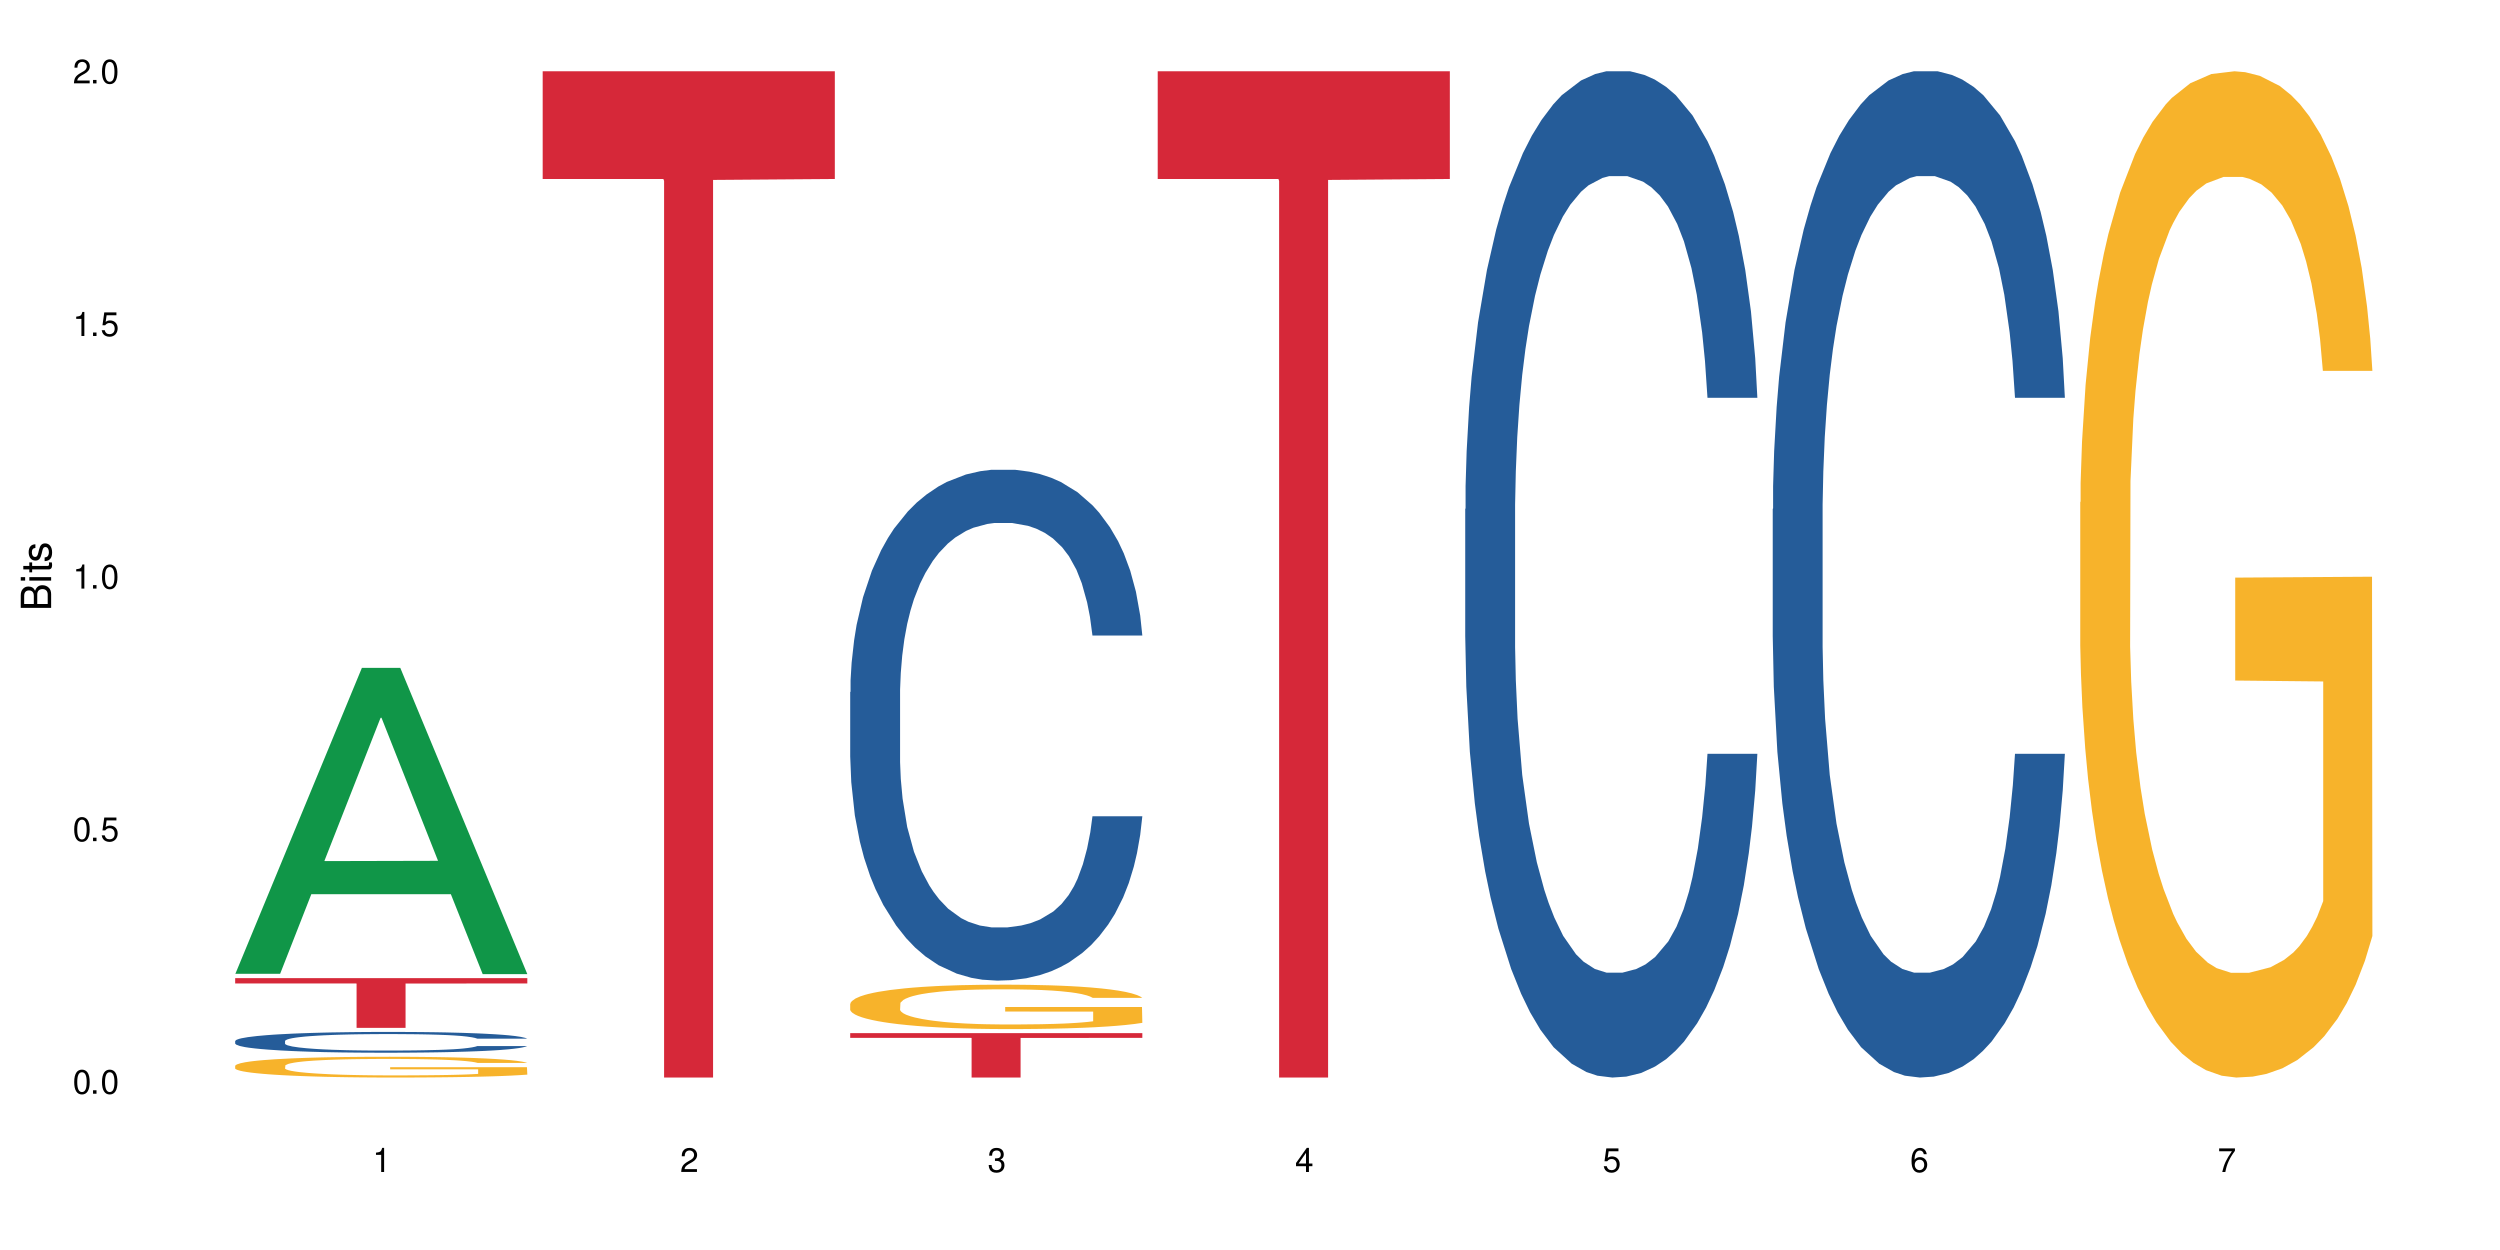 <?xml version="1.0" encoding="UTF-8"?>
<svg xmlns="http://www.w3.org/2000/svg" xmlns:xlink="http://www.w3.org/1999/xlink" width="720" height="360" viewBox="0 0 720 360">
<defs>
<g>
<g id="glyph-0-0">
</g>
<g id="glyph-0-1">
<path d="M 2.641 -6.938 C 2 -6.938 1.422 -6.656 1.078 -6.172 C 0.641 -5.562 0.406 -4.641 0.406 -3.359 C 0.406 -1.016 1.188 0.219 2.641 0.219 C 4.078 0.219 4.859 -1.016 4.859 -3.297 C 4.859 -4.641 4.656 -5.547 4.203 -6.172 C 3.844 -6.656 3.281 -6.938 2.641 -6.938 Z M 2.641 -6.188 C 3.547 -6.188 4 -5.25 4 -3.375 C 4 -1.406 3.562 -0.484 2.625 -0.484 C 1.734 -0.484 1.281 -1.438 1.281 -3.344 C 1.281 -5.25 1.734 -6.188 2.641 -6.188 Z M 2.641 -6.188 "/>
</g>
<g id="glyph-0-2">
<path d="M 1.828 -1 L 0.828 -1 L 0.828 0 L 1.828 0 Z M 1.828 -1 "/>
</g>
<g id="glyph-0-3">
<path d="M 4.562 -6.797 L 1.062 -6.797 L 0.547 -3.094 L 1.328 -3.094 C 1.719 -3.562 2.047 -3.734 2.578 -3.734 C 3.484 -3.734 4.062 -3.109 4.062 -2.094 C 4.062 -1.125 3.484 -0.531 2.578 -0.531 C 1.828 -0.531 1.375 -0.906 1.188 -1.672 L 0.328 -1.672 C 0.453 -1.109 0.547 -0.844 0.75 -0.594 C 1.125 -0.078 1.828 0.219 2.594 0.219 C 3.969 0.219 4.922 -0.781 4.922 -2.219 C 4.922 -3.562 4.031 -4.484 2.719 -4.484 C 2.25 -4.484 1.859 -4.359 1.469 -4.062 L 1.734 -5.969 L 4.562 -5.969 Z M 4.562 -6.797 "/>
</g>
<g id="glyph-0-4">
<path d="M 2.484 -4.938 L 2.484 0 L 3.328 0 L 3.328 -6.938 L 2.766 -6.938 C 2.469 -5.875 2.281 -5.734 0.984 -5.562 L 0.984 -4.938 Z M 2.484 -4.938 "/>
</g>
<g id="glyph-0-5">
<path d="M 4.859 -0.828 L 1.281 -0.828 C 1.359 -1.406 1.672 -1.781 2.5 -2.281 L 3.469 -2.828 C 4.406 -3.344 4.906 -4.062 4.906 -4.906 C 4.906 -5.484 4.672 -6.031 4.266 -6.406 C 3.859 -6.766 3.375 -6.938 2.719 -6.938 C 1.859 -6.938 1.219 -6.625 0.844 -6.031 C 0.609 -5.672 0.5 -5.234 0.484 -4.531 L 1.328 -4.531 C 1.359 -5.016 1.406 -5.281 1.531 -5.516 C 1.75 -5.938 2.188 -6.203 2.703 -6.203 C 3.469 -6.203 4.031 -5.641 4.031 -4.891 C 4.031 -4.344 3.719 -3.859 3.125 -3.516 L 2.234 -3 C 0.812 -2.172 0.406 -1.531 0.328 -0.016 L 4.859 -0.016 Z M 4.859 -0.828 "/>
</g>
<g id="glyph-0-6">
<path d="M 2.125 -3.188 L 2.578 -3.188 C 3.5 -3.188 3.984 -2.766 3.984 -1.922 C 3.984 -1.062 3.469 -0.531 2.594 -0.531 C 1.656 -0.531 1.203 -1 1.156 -2.016 L 0.312 -2.016 C 0.344 -1.453 0.438 -1.094 0.609 -0.781 C 0.953 -0.109 1.625 0.219 2.547 0.219 C 3.953 0.219 4.859 -0.625 4.859 -1.938 C 4.859 -2.828 4.516 -3.297 3.703 -3.594 C 4.344 -3.844 4.656 -4.328 4.656 -5.031 C 4.656 -6.219 3.875 -6.938 2.578 -6.938 C 1.203 -6.938 0.484 -6.172 0.453 -4.703 L 1.297 -4.703 C 1.312 -5.125 1.344 -5.359 1.453 -5.578 C 1.641 -5.969 2.062 -6.203 2.594 -6.203 C 3.344 -6.203 3.797 -5.75 3.797 -5 C 3.797 -4.516 3.609 -4.219 3.25 -4.047 C 3.016 -3.953 2.703 -3.922 2.125 -3.906 Z M 2.125 -3.188 "/>
</g>
<g id="glyph-0-7">
<path d="M 3.141 -1.672 L 3.141 0 L 3.984 0 L 3.984 -1.672 L 4.984 -1.672 L 4.984 -2.438 L 3.984 -2.438 L 3.984 -6.938 L 3.359 -6.938 L 0.266 -2.578 L 0.266 -1.672 Z M 3.141 -2.438 L 1 -2.438 L 3.141 -5.5 Z M 3.141 -2.438 "/>
</g>
<g id="glyph-0-8">
<path d="M 4.781 -5.125 C 4.609 -6.266 3.891 -6.938 2.844 -6.938 C 2.094 -6.938 1.422 -6.578 1.031 -5.953 C 0.594 -5.266 0.406 -4.422 0.406 -3.172 C 0.406 -2 0.578 -1.25 0.984 -0.641 C 1.359 -0.078 1.953 0.219 2.703 0.219 C 3.984 0.219 4.922 -0.75 4.922 -2.094 C 4.922 -3.375 4.062 -4.281 2.844 -4.281 C 2.172 -4.281 1.641 -4.031 1.281 -3.516 C 1.281 -5.234 1.828 -6.188 2.797 -6.188 C 3.391 -6.188 3.797 -5.797 3.938 -5.125 Z M 2.734 -3.531 C 3.547 -3.531 4.062 -2.953 4.062 -2.031 C 4.062 -1.156 3.484 -0.531 2.703 -0.531 C 1.922 -0.531 1.328 -1.188 1.328 -2.078 C 1.328 -2.938 1.906 -3.531 2.734 -3.531 Z M 2.734 -3.531 "/>
</g>
<g id="glyph-0-9">
<path d="M 4.984 -6.797 L 0.438 -6.797 L 0.438 -5.969 L 4.109 -5.969 C 2.5 -3.656 1.828 -2.234 1.328 0 L 2.219 0 C 2.594 -2.172 3.453 -4.047 4.984 -6.094 Z M 4.984 -6.797 "/>
</g>
<g id="glyph-1-0">
</g>
<g id="glyph-1-1">
<path d="M 0 -0.953 L 0 -4.891 C 0 -5.719 -0.234 -6.344 -0.734 -6.797 C -1.188 -7.234 -1.812 -7.469 -2.5 -7.469 C -3.547 -7.469 -4.188 -7 -4.625 -5.875 C -4.984 -6.688 -5.625 -7.094 -6.531 -7.094 C -7.172 -7.094 -7.734 -6.859 -8.141 -6.391 C -8.562 -5.922 -8.75 -5.344 -8.75 -4.5 L -8.75 -0.953 Z M -4.984 -2.062 L -7.766 -2.062 L -7.766 -4.219 C -7.766 -4.844 -7.688 -5.203 -7.453 -5.5 C -7.219 -5.812 -6.859 -5.969 -6.375 -5.969 C -5.891 -5.969 -5.531 -5.812 -5.297 -5.5 C -5.062 -5.203 -4.984 -4.844 -4.984 -4.219 Z M -0.984 -2.062 L -4 -2.062 L -4 -4.781 C -4 -5.766 -3.438 -6.359 -2.484 -6.359 C -1.547 -6.359 -0.984 -5.766 -0.984 -4.781 Z M -0.984 -2.062 "/>
</g>
<g id="glyph-1-2">
<path d="M -6.281 -1.797 L -6.281 -0.797 L 0 -0.797 L 0 -1.797 Z M -8.75 -1.797 L -8.75 -0.797 L -7.484 -0.797 L -7.484 -1.797 Z M -8.75 -1.797 "/>
</g>
<g id="glyph-1-3">
<path d="M -6.281 -3.047 L -6.281 -2.016 L -8.016 -2.016 L -8.016 -1.016 L -6.281 -1.016 L -6.281 -0.172 L -5.469 -0.172 L -5.469 -1.016 L -0.719 -1.016 C -0.078 -1.016 0.281 -1.453 0.281 -2.234 C 0.281 -2.5 0.25 -2.719 0.188 -3.047 L -0.641 -3.047 C -0.609 -2.906 -0.594 -2.766 -0.594 -2.562 C -0.594 -2.141 -0.719 -2.016 -1.156 -2.016 L -5.469 -2.016 L -5.469 -3.047 Z M -6.281 -3.047 "/>
</g>
<g id="glyph-1-4">
<path d="M -4.531 -5.25 C -5.766 -5.25 -6.469 -4.422 -6.469 -2.969 C -6.469 -1.516 -5.719 -0.562 -4.547 -0.562 C -3.562 -0.562 -3.094 -1.062 -2.734 -2.562 L -2.516 -3.484 C -2.344 -4.188 -2.094 -4.469 -1.641 -4.469 C -1.047 -4.469 -0.641 -3.875 -0.641 -3 C -0.641 -2.453 -0.797 -2 -1.062 -1.75 C -1.25 -1.594 -1.422 -1.531 -1.875 -1.469 L -1.875 -0.406 C -0.422 -0.453 0.281 -1.266 0.281 -2.922 C 0.281 -4.5 -0.5 -5.516 -1.719 -5.516 C -2.656 -5.516 -3.172 -4.984 -3.469 -3.734 L -3.703 -2.766 C -3.891 -1.953 -4.156 -1.609 -4.594 -1.609 C -5.188 -1.609 -5.547 -2.125 -5.547 -2.938 C -5.547 -3.75 -5.203 -4.172 -4.531 -4.203 Z M -4.531 -5.25 "/>
</g>
</g>
</defs>
<rect x="-72" y="-36" width="864" height="432" fill="rgb(100%, 100%, 100%)" fill-opacity="1"/>
<path fill-rule="nonzero" fill="rgb(6.275%, 58.824%, 28.235%)" fill-opacity="1" d="M 67.73 280.461 L 67.82 280.379 L 104.227 192.344 L 115.281 192.344 L 151.867 280.543 L 139.012 280.543 L 129.844 257.52 L 89.664 257.52 L 80.676 280.461 L 67.73 280.461 L 93.527 247.996 L 126.156 247.914 L 109.887 206.754 L 109.707 206.672 L 109.527 206.918 L 93.438 247.914 L 93.527 247.996 Z M 67.73 280.461 "/>
<path fill-rule="nonzero" fill="rgb(14.51%, 36.078%, 60%)" fill-opacity="1" d="M 67.73 299.801 L 67.832 299.797 L 67.832 299.664 L 68.141 299.457 L 68.859 299.195 L 69.578 299.016 L 71.426 298.691 L 73.988 298.379 L 76.656 298.141 L 78.605 297.996 L 80.352 297.887 L 84.352 297.684 L 86.918 297.582 L 89.688 297.488 L 93.074 297.395 L 95.535 297.34 L 101.078 297.254 L 105.18 297.215 L 108.363 297.199 L 115.238 297.199 L 119.34 297.219 L 122.316 297.246 L 125.598 297.289 L 128.371 297.34 L 133.191 297.461 L 137.5 297.613 L 139.449 297.703 L 142.527 297.871 L 144.891 298.035 L 146.531 298.176 L 148.379 298.379 L 150.02 298.625 L 151.25 298.906 L 151.867 299.141 L 137.5 299.141 L 136.785 298.922 L 135.961 298.75 L 134.422 298.527 L 132.883 298.367 L 130.73 298.211 L 128.781 298.105 L 126.113 298.004 L 123.754 297.938 L 121.289 297.887 L 118.93 297.855 L 114.414 297.82 L 109.184 297.82 L 107.234 297.832 L 103.23 297.875 L 101.078 297.914 L 98 297.992 L 95.844 298.062 L 93.281 298.172 L 91.535 298.266 L 89.379 298.406 L 87.84 298.531 L 86.098 298.715 L 85.07 298.852 L 84.148 299.004 L 83.328 299.184 L 82.711 299.375 L 82.301 299.578 L 82.094 299.773 L 82.094 300.621 L 82.301 300.82 L 82.812 301.051 L 84.148 301.383 L 86.098 301.672 L 88.355 301.902 L 90.508 302.066 L 91.742 302.145 L 93.383 302.23 L 95.945 302.34 L 99.641 302.449 L 101.797 302.492 L 105.078 302.539 L 108.465 302.559 L 112.98 302.559 L 116.98 302.539 L 119.648 302.512 L 122.418 302.465 L 126.215 302.375 L 128.574 302.285 L 130.629 302.184 L 132.168 302.078 L 133.191 301.992 L 134.73 301.82 L 135.961 301.637 L 136.887 301.445 L 137.5 301.258 L 151.867 301.258 L 151.25 301.477 L 150.328 301.691 L 149.402 301.848 L 147.969 302.039 L 146.324 302.211 L 143.965 302.402 L 142.016 302.527 L 139.449 302.664 L 137.09 302.766 L 134.527 302.859 L 130.73 302.969 L 128.266 303.023 L 125.598 303.074 L 122.418 303.117 L 118.418 303.156 L 114.109 303.18 L 110.105 303.184 L 105.797 303.172 L 102.617 303.148 L 98.41 303.102 L 93.176 303.004 L 89.379 302.898 L 86.406 302.793 L 83.84 302.684 L 80.969 302.539 L 77.273 302.297 L 75.016 302.109 L 73.477 301.957 L 71.734 301.746 L 70.5 301.555 L 69.066 301.246 L 68.039 300.859 L 67.73 300.559 Z M 67.73 299.801 "/>
<path fill-rule="nonzero" fill="rgb(96.863%, 70.196%, 16.863%)" fill-opacity="1" d="M 67.73 306.91 L 67.832 306.906 L 67.832 306.797 L 68.242 306.551 L 69.27 306.211 L 70.605 305.934 L 72.039 305.715 L 72.965 305.598 L 74.504 305.434 L 75.836 305.316 L 79.223 305.07 L 83.531 304.84 L 85.891 304.742 L 88.559 304.648 L 92.355 304.543 L 94.102 304.504 L 99.438 304.418 L 105.488 304.363 L 112.16 304.348 L 115.238 304.352 L 119.441 304.375 L 125.188 304.434 L 128.473 304.488 L 131.039 304.543 L 133.707 304.613 L 136.988 304.723 L 140.066 304.855 L 142.527 304.988 L 144.992 305.152 L 147.043 305.324 L 148.789 305.516 L 150.328 305.746 L 151.25 305.938 L 151.867 306.129 L 137.605 306.129 L 136.785 305.938 L 135.859 305.789 L 134.32 305.609 L 132.781 305.48 L 131.242 305.375 L 128.371 305.234 L 125.906 305.145 L 122.828 305.07 L 119.855 305.02 L 116.469 304.988 L 114.414 304.977 L 108.977 304.977 L 104.055 305.016 L 101.18 305.059 L 99.129 305.102 L 96.254 305.184 L 94.512 305.25 L 93.484 305.293 L 90.406 305.461 L 88.355 305.613 L 87.227 305.719 L 85.789 305.883 L 84.762 306.031 L 83.633 306.25 L 83.02 306.414 L 82.199 306.785 L 82.094 307.77 L 82.402 307.977 L 83.02 308.199 L 83.84 308.398 L 85.07 308.605 L 86.301 308.766 L 88.457 308.977 L 90.305 309.117 L 91.742 309.211 L 94.512 309.359 L 95.641 309.41 L 98.309 309.508 L 101.078 309.582 L 104.465 309.648 L 107.027 309.684 L 111.133 309.711 L 116.363 309.711 L 122.52 309.676 L 126.422 309.633 L 129.09 309.59 L 130.832 309.551 L 132.988 309.492 L 134.527 309.438 L 135.961 309.375 L 137.707 309.281 L 137.707 307.977 L 112.363 307.973 L 112.363 307.359 L 151.762 307.352 L 151.867 309.492 L 149.711 309.637 L 147.043 309.781 L 144.48 309.891 L 141.812 309.984 L 138.016 310.086 L 134.938 310.152 L 130.215 310.23 L 125.906 310.277 L 121.395 310.312 L 117.391 310.328 L 112.672 310.332 L 108.465 310.32 L 103.949 310.289 L 100.359 310.246 L 97.074 310.191 L 93.793 310.121 L 89.688 310.004 L 87.02 309.91 L 84.25 309.797 L 81.48 309.66 L 79.016 309.512 L 77.375 309.398 L 75.734 309.266 L 73.988 309.102 L 72.348 308.918 L 71.117 308.746 L 69.988 308.555 L 69.168 308.375 L 68.348 308.129 L 67.938 307.934 L 67.73 307.762 Z M 67.73 306.91 "/>
<path fill-rule="nonzero" fill="rgb(83.922%, 15.686%, 22.353%)" fill-opacity="1" d="M 67.73 281.707 L 151.867 281.707 L 151.867 283.242 L 116.801 283.254 L 116.801 296.035 L 102.695 296.035 L 102.695 283.27 L 102.488 283.242 L 67.73 283.242 Z M 67.73 281.707 "/>
<path fill-rule="nonzero" fill="rgb(83.922%, 15.686%, 22.353%)" fill-opacity="1" d="M 156.293 20.527 L 240.43 20.527 L 240.43 51.547 L 205.363 51.82 L 205.363 310.332 L 191.258 310.332 L 191.258 52.094 L 191.051 51.547 L 156.293 51.547 Z M 156.293 20.527 "/>
<path fill-rule="nonzero" fill="rgb(14.51%, 36.078%, 60%)" fill-opacity="1" d="M 244.859 199.312 L 244.961 199.18 L 244.961 195.953 L 245.27 190.84 L 245.988 184.387 L 246.703 179.949 L 248.551 172.016 L 251.117 164.348 L 253.785 158.434 L 255.734 154.938 L 257.477 152.246 L 261.48 147.27 L 264.043 144.715 L 266.816 142.43 L 270.199 140.145 L 272.664 138.801 L 278.203 136.648 L 282.309 135.707 L 285.488 135.301 L 292.363 135.301 L 296.469 135.84 L 299.441 136.512 L 302.727 137.59 L 305.496 138.801 L 310.32 141.758 L 314.629 145.523 L 316.578 147.676 L 319.656 151.844 L 322.016 155.879 L 323.656 159.375 L 325.504 164.348 L 327.145 170.402 L 328.379 177.258 L 328.992 183.043 L 314.629 183.043 L 313.91 177.664 L 313.09 173.492 L 311.551 167.98 L 310.012 164.082 L 307.855 160.18 L 305.906 157.625 L 303.238 155.07 L 300.879 153.457 L 298.418 152.246 L 296.059 151.441 L 291.543 150.633 L 286.309 150.633 L 284.359 150.902 L 280.359 151.977 L 278.203 152.918 L 275.125 154.801 L 272.973 156.551 L 270.406 159.238 L 268.66 161.527 L 266.508 165.023 L 264.969 168.113 L 263.223 172.551 L 262.199 175.914 L 261.273 179.68 L 260.453 184.117 L 259.84 188.824 L 259.426 193.801 L 259.223 198.641 L 259.223 219.484 L 259.426 224.328 L 259.941 229.973 L 261.273 238.176 L 263.223 245.305 L 265.48 250.953 L 267.637 254.988 L 268.867 256.871 L 270.508 259.023 L 273.074 261.711 L 276.77 264.402 L 278.922 265.477 L 282.207 266.551 L 285.59 267.09 L 290.105 267.09 L 294.109 266.551 L 296.773 265.879 L 299.547 264.805 L 303.344 262.52 L 305.703 260.367 L 307.754 257.812 L 309.293 255.258 L 310.32 253.105 L 311.859 248.938 L 313.09 244.363 L 314.012 239.656 L 314.629 235.086 L 328.992 235.086 L 328.379 240.465 L 327.453 245.707 L 326.531 249.609 L 325.094 254.316 L 323.453 258.484 L 321.094 263.191 L 319.145 266.285 L 316.578 269.645 L 314.219 272.199 L 311.652 274.488 L 307.855 277.176 L 305.395 278.52 L 302.727 279.73 L 299.547 280.809 L 295.543 281.75 L 291.234 282.285 L 287.234 282.422 L 282.926 282.152 L 279.742 281.613 L 275.535 280.402 L 270.305 277.984 L 266.508 275.43 L 263.531 272.871 L 260.965 270.184 L 258.094 266.551 L 254.398 260.637 L 252.145 256.062 L 250.605 252.297 L 248.859 247.055 L 247.629 242.348 L 246.191 234.816 L 245.164 225.27 L 244.859 217.871 Z M 244.859 199.312 "/>
<path fill-rule="nonzero" fill="rgb(96.863%, 70.196%, 16.863%)" fill-opacity="1" d="M 244.859 289.062 L 244.961 289.051 L 244.961 288.816 L 245.371 288.293 L 246.398 287.566 L 247.73 286.973 L 249.168 286.504 L 250.09 286.258 L 251.629 285.91 L 252.965 285.652 L 256.348 285.125 L 260.66 284.637 L 263.02 284.426 L 265.688 284.227 L 269.484 284.004 L 271.227 283.922 L 276.562 283.734 L 282.617 283.621 L 289.285 283.586 L 292.363 283.598 L 296.57 283.645 L 302.316 283.77 L 305.598 283.887 L 308.164 284.004 L 310.832 284.156 L 314.117 284.391 L 317.195 284.672 L 319.656 284.953 L 322.117 285.301 L 324.172 285.676 L 325.914 286.086 L 327.453 286.574 L 328.379 286.984 L 328.992 287.395 L 314.73 287.395 L 313.91 286.984 L 312.988 286.668 L 311.449 286.281 L 309.91 286.004 L 308.371 285.781 L 305.496 285.477 L 303.035 285.289 L 299.957 285.125 L 296.98 285.02 L 293.594 284.953 L 291.543 284.93 L 286.105 284.93 L 281.18 285.008 L 278.309 285.102 L 276.254 285.195 L 273.383 285.371 L 271.637 285.512 L 270.613 285.605 L 267.535 285.969 L 265.48 286.293 L 264.352 286.516 L 262.918 286.867 L 261.891 287.184 L 260.762 287.648 L 260.145 288 L 259.324 288.793 L 259.223 290.898 L 259.531 291.34 L 260.145 291.82 L 260.965 292.242 L 262.199 292.684 L 263.43 293.023 L 265.582 293.48 L 267.43 293.781 L 268.867 293.98 L 271.637 294.297 L 272.766 294.402 L 275.434 294.613 L 278.203 294.777 L 281.59 294.918 L 284.156 294.984 L 288.258 295.043 L 293.492 295.043 L 299.648 294.977 L 303.547 294.883 L 306.215 294.789 L 307.961 294.707 L 310.113 294.578 L 311.652 294.461 L 313.09 294.332 L 314.832 294.133 L 314.832 291.34 L 289.492 291.328 L 289.492 290.02 L 328.891 290.008 L 328.992 294.578 L 326.84 294.895 L 324.172 295.195 L 321.605 295.43 L 318.938 295.629 L 315.141 295.852 L 312.062 295.992 L 307.344 296.156 L 303.035 296.258 L 298.52 296.328 L 294.52 296.363 L 289.797 296.375 L 285.59 296.352 L 281.078 296.281 L 277.484 296.191 L 274.203 296.074 L 270.918 295.922 L 266.816 295.676 L 264.148 295.477 L 261.379 295.23 L 258.605 294.941 L 256.145 294.625 L 254.504 294.379 L 252.859 294.098 L 251.117 293.746 L 249.477 293.352 L 248.242 292.988 L 247.113 292.578 L 246.293 292.195 L 245.473 291.668 L 245.062 291.246 L 244.859 290.887 Z M 244.859 289.062 "/>
<path fill-rule="nonzero" fill="rgb(83.922%, 15.686%, 22.353%)" fill-opacity="1" d="M 244.859 297.539 L 328.992 297.539 L 328.992 298.91 L 293.93 298.922 L 293.93 310.332 L 279.82 310.332 L 279.82 298.934 L 279.617 298.91 L 244.859 298.91 Z M 244.859 297.539 "/>
<path fill-rule="nonzero" fill="rgb(83.922%, 15.686%, 22.353%)" fill-opacity="1" d="M 333.422 20.527 L 417.555 20.527 L 417.555 51.547 L 382.492 51.82 L 382.492 310.332 L 368.383 310.332 L 368.383 52.094 L 368.18 51.547 L 333.422 51.547 Z M 333.422 20.527 "/>
<path fill-rule="nonzero" fill="rgb(14.51%, 36.078%, 60%)" fill-opacity="1" d="M 421.984 146.621 L 422.086 146.355 L 422.086 140 L 422.395 129.934 L 423.113 117.215 L 423.832 108.477 L 425.68 92.844 L 428.242 77.746 L 430.91 66.09 L 432.859 59.203 L 434.605 53.902 L 438.605 44.102 L 441.172 39.07 L 443.941 34.566 L 447.328 30.062 L 449.789 27.414 L 455.332 23.176 L 459.434 21.32 L 462.617 20.527 L 469.488 20.527 L 473.594 21.586 L 476.57 22.91 L 479.852 25.031 L 482.625 27.414 L 487.445 33.242 L 491.754 40.66 L 493.703 44.898 L 496.781 53.109 L 499.145 61.055 L 500.785 67.945 L 502.633 77.746 L 504.273 89.668 L 505.504 103.176 L 506.121 114.566 L 491.754 114.566 L 491.035 103.973 L 490.215 95.758 L 488.676 84.898 L 487.137 77.215 L 484.984 69.535 L 483.035 64.5 L 480.367 59.469 L 478.008 56.289 L 475.543 53.902 L 473.184 52.316 L 468.668 50.727 L 463.438 50.727 L 461.488 51.254 L 457.484 53.375 L 455.332 55.23 L 452.254 58.938 L 450.098 62.383 L 447.531 67.68 L 445.789 72.184 L 443.633 79.07 L 442.094 85.164 L 440.352 93.906 L 439.324 100.527 L 438.402 107.945 L 437.582 116.688 L 436.965 125.957 L 436.555 135.762 L 436.348 145.297 L 436.348 186.355 L 436.555 195.895 L 437.066 207.02 L 438.402 223.18 L 440.352 237.219 L 442.609 248.344 L 444.762 256.293 L 445.992 260 L 447.637 264.238 L 450.199 269.535 L 453.895 274.836 L 456.051 276.953 L 459.332 279.074 L 462.719 280.133 L 467.234 280.133 L 471.234 279.074 L 473.902 277.75 L 476.672 275.629 L 480.469 271.125 L 482.828 266.887 L 484.879 261.855 L 486.418 256.82 L 487.445 252.582 L 488.984 244.371 L 490.215 235.363 L 491.141 226.094 L 491.754 217.086 L 506.121 217.086 L 505.504 227.684 L 504.582 238.012 L 503.656 245.695 L 502.223 254.969 L 500.578 263.18 L 498.219 272.449 L 496.27 278.543 L 493.703 285.168 L 491.344 290.199 L 488.781 294.703 L 484.984 300 L 482.52 302.648 L 479.852 305.035 L 476.672 307.152 L 472.672 309.008 L 468.363 310.066 L 464.359 310.332 L 460.051 309.801 L 456.871 308.742 L 452.664 306.359 L 447.43 301.59 L 443.633 296.559 L 440.66 291.523 L 438.094 286.227 L 435.219 279.074 L 431.527 267.418 L 429.27 258.41 L 427.73 250.992 L 425.984 240.664 L 424.754 231.391 L 423.32 216.555 L 422.293 197.746 L 421.984 183.18 Z M 421.984 146.621 "/>
<path fill-rule="nonzero" fill="rgb(14.51%, 36.078%, 60%)" fill-opacity="1" d="M 510.547 146.621 L 510.652 146.355 L 510.652 140 L 510.957 129.934 L 511.676 117.215 L 512.395 108.477 L 514.242 92.844 L 516.809 77.746 L 519.473 66.09 L 521.426 59.203 L 523.168 53.902 L 527.168 44.102 L 529.734 39.07 L 532.504 34.566 L 535.891 30.062 L 538.355 27.414 L 543.895 23.176 L 548 21.32 L 551.18 20.527 L 558.055 20.527 L 562.156 21.586 L 565.133 22.91 L 568.418 25.031 L 571.188 27.414 L 576.008 33.242 L 580.32 40.66 L 582.27 44.898 L 585.348 53.109 L 587.707 61.055 L 589.348 67.945 L 591.195 77.746 L 592.836 89.668 L 594.066 103.176 L 594.684 114.566 L 580.32 114.566 L 579.602 103.973 L 578.781 95.758 L 577.242 84.898 L 575.703 77.215 L 573.547 69.535 L 571.598 64.5 L 568.93 59.469 L 566.57 56.289 L 564.105 53.902 L 561.746 52.316 L 557.234 50.727 L 552 50.727 L 550.051 51.254 L 546.051 53.375 L 543.895 55.23 L 540.816 58.938 L 538.66 62.383 L 536.098 67.68 L 534.352 72.184 L 532.199 79.07 L 530.66 85.164 L 528.914 93.906 L 527.887 100.527 L 526.965 107.945 L 526.145 116.688 L 525.527 125.957 L 525.117 135.762 L 524.914 145.297 L 524.914 186.355 L 525.117 195.895 L 525.629 207.02 L 526.965 223.18 L 528.914 237.219 L 531.172 248.344 L 533.324 256.293 L 534.559 260 L 536.199 264.238 L 538.766 269.535 L 542.457 274.836 L 544.613 276.953 L 547.895 279.074 L 551.281 280.133 L 555.797 280.133 L 559.797 279.074 L 562.465 277.75 L 565.234 275.629 L 569.031 271.125 L 571.391 266.887 L 573.445 261.855 L 574.984 256.82 L 576.008 252.582 L 577.547 244.371 L 578.781 235.363 L 579.703 226.094 L 580.32 217.086 L 594.684 217.086 L 594.066 227.684 L 593.145 238.012 L 592.223 245.695 L 590.785 254.969 L 589.145 263.18 L 586.781 272.449 L 584.832 278.543 L 582.27 285.168 L 579.91 290.199 L 577.344 294.703 L 573.547 300 L 571.086 302.648 L 568.418 305.035 L 565.234 307.152 L 561.234 309.008 L 556.926 310.066 L 552.922 310.332 L 548.613 309.801 L 545.434 308.742 L 541.227 306.359 L 535.992 301.59 L 532.199 296.559 L 529.223 291.523 L 526.656 286.227 L 523.785 279.074 L 520.09 267.418 L 517.832 258.41 L 516.293 250.992 L 514.551 240.664 L 513.316 231.391 L 511.883 216.555 L 510.855 197.746 L 510.547 183.18 Z M 510.547 146.621 "/>
<path fill-rule="nonzero" fill="rgb(96.863%, 70.196%, 16.863%)" fill-opacity="1" d="M 599.113 144.652 L 599.215 144.387 L 599.215 139.094 L 599.625 127.184 L 600.652 110.777 L 601.984 97.277 L 603.422 86.691 L 604.344 81.133 L 605.883 73.195 L 607.219 67.371 L 610.602 55.461 L 614.914 44.348 L 617.273 39.582 L 619.941 35.082 L 623.738 30.055 L 625.48 28.203 L 630.816 23.965 L 636.871 21.32 L 643.539 20.527 L 646.617 20.789 L 650.824 21.848 L 656.57 24.762 L 659.852 27.406 L 662.418 30.055 L 665.086 33.496 L 668.367 38.789 L 671.445 45.141 L 673.91 51.492 L 676.371 59.43 L 678.426 67.902 L 680.168 77.164 L 681.707 88.281 L 682.633 97.543 L 683.246 106.805 L 668.984 106.805 L 668.164 97.543 L 667.242 90.398 L 665.703 81.664 L 664.164 75.312 L 662.625 70.281 L 659.75 63.402 L 657.289 59.168 L 654.211 55.461 L 651.234 53.078 L 647.848 51.492 L 645.797 50.961 L 640.359 50.961 L 635.434 52.816 L 632.559 54.934 L 630.508 57.051 L 627.637 61.02 L 625.891 64.195 L 624.863 66.312 L 621.785 74.516 L 619.734 81.93 L 618.605 86.957 L 617.168 94.898 L 616.145 102.043 L 615.016 112.629 L 614.398 120.57 L 613.578 138.566 L 613.477 186.207 L 613.785 196.262 L 614.398 207.113 L 615.219 216.641 L 616.453 226.699 L 617.684 234.375 L 619.836 244.695 L 621.684 251.578 L 623.121 256.078 L 625.891 263.223 L 627.02 265.605 L 629.688 270.367 L 632.457 274.074 L 635.844 277.25 L 638.41 278.836 L 642.512 280.16 L 647.746 280.16 L 653.902 278.574 L 657.801 276.457 L 660.469 274.34 L 662.211 272.484 L 664.367 269.574 L 665.906 266.926 L 667.344 264.016 L 669.086 259.516 L 669.086 196.262 L 643.742 195.996 L 643.742 166.355 L 683.145 166.09 L 683.246 269.574 L 681.094 276.719 L 678.426 283.602 L 675.859 288.895 L 673.191 293.395 L 669.395 298.422 L 666.316 301.598 L 661.598 305.305 L 657.289 307.688 L 652.773 309.273 L 648.773 310.066 L 644.051 310.332 L 639.844 309.805 L 635.332 308.215 L 631.738 306.098 L 628.457 303.453 L 625.172 300.012 L 621.07 294.453 L 618.402 289.953 L 615.629 284.395 L 612.859 277.777 L 610.398 270.633 L 608.758 265.074 L 607.113 258.723 L 605.371 250.781 L 603.73 241.785 L 602.496 233.578 L 601.367 224.316 L 600.547 215.582 L 599.727 203.672 L 599.316 194.145 L 599.113 185.941 Z M 599.113 144.652 "/>
<g fill="rgb(0%, 0%, 0%)" fill-opacity="1">
<use xlink:href="#glyph-0-1" x="20.965" y="314.993"/>
<use xlink:href="#glyph-0-2" x="25.965" y="314.993"/>
<use xlink:href="#glyph-0-1" x="28.965" y="314.993"/>
</g>
<g fill="rgb(0%, 0%, 0%)" fill-opacity="1">
<use xlink:href="#glyph-0-1" x="20.965" y="242.251"/>
<use xlink:href="#glyph-0-2" x="25.965" y="242.251"/>
<use xlink:href="#glyph-0-3" x="28.965" y="242.251"/>
</g>
<g fill="rgb(0%, 0%, 0%)" fill-opacity="1">
<use xlink:href="#glyph-0-4" x="20.965" y="169.509"/>
<use xlink:href="#glyph-0-2" x="25.965" y="169.509"/>
<use xlink:href="#glyph-0-1" x="28.965" y="169.509"/>
</g>
<g fill="rgb(0%, 0%, 0%)" fill-opacity="1">
<use xlink:href="#glyph-0-4" x="20.965" y="96.767"/>
<use xlink:href="#glyph-0-2" x="25.965" y="96.767"/>
<use xlink:href="#glyph-0-3" x="28.965" y="96.767"/>
</g>
<g fill="rgb(0%, 0%, 0%)" fill-opacity="1">
<use xlink:href="#glyph-0-5" x="20.965" y="24.024"/>
<use xlink:href="#glyph-0-2" x="25.965" y="24.024"/>
<use xlink:href="#glyph-0-1" x="28.965" y="24.024"/>
</g>
<g fill="rgb(0%, 0%, 0%)" fill-opacity="1">
<use xlink:href="#glyph-0-4" x="107.297" y="337.532"/>
</g>
<g fill="rgb(0%, 0%, 0%)" fill-opacity="1">
<use xlink:href="#glyph-0-5" x="195.863" y="337.532"/>
</g>
<g fill="rgb(0%, 0%, 0%)" fill-opacity="1">
<use xlink:href="#glyph-0-6" x="284.426" y="337.532"/>
</g>
<g fill="rgb(0%, 0%, 0%)" fill-opacity="1">
<use xlink:href="#glyph-0-7" x="372.988" y="337.532"/>
</g>
<g fill="rgb(0%, 0%, 0%)" fill-opacity="1">
<use xlink:href="#glyph-0-3" x="461.551" y="337.532"/>
</g>
<g fill="rgb(0%, 0%, 0%)" fill-opacity="1">
<use xlink:href="#glyph-0-8" x="550.117" y="337.532"/>
</g>
<g fill="rgb(0%, 0%, 0%)" fill-opacity="1">
<use xlink:href="#glyph-0-9" x="638.68" y="337.532"/>
</g>
<g fill="rgb(0%, 0%, 0%)" fill-opacity="1">
<use xlink:href="#glyph-1-1" x="14.725" y="176.012"/>
<use xlink:href="#glyph-1-2" x="14.725" y="168.012"/>
<use xlink:href="#glyph-1-3" x="14.725" y="165.012"/>
<use xlink:href="#glyph-1-4" x="14.725" y="162.012"/>
</g>
</svg>
